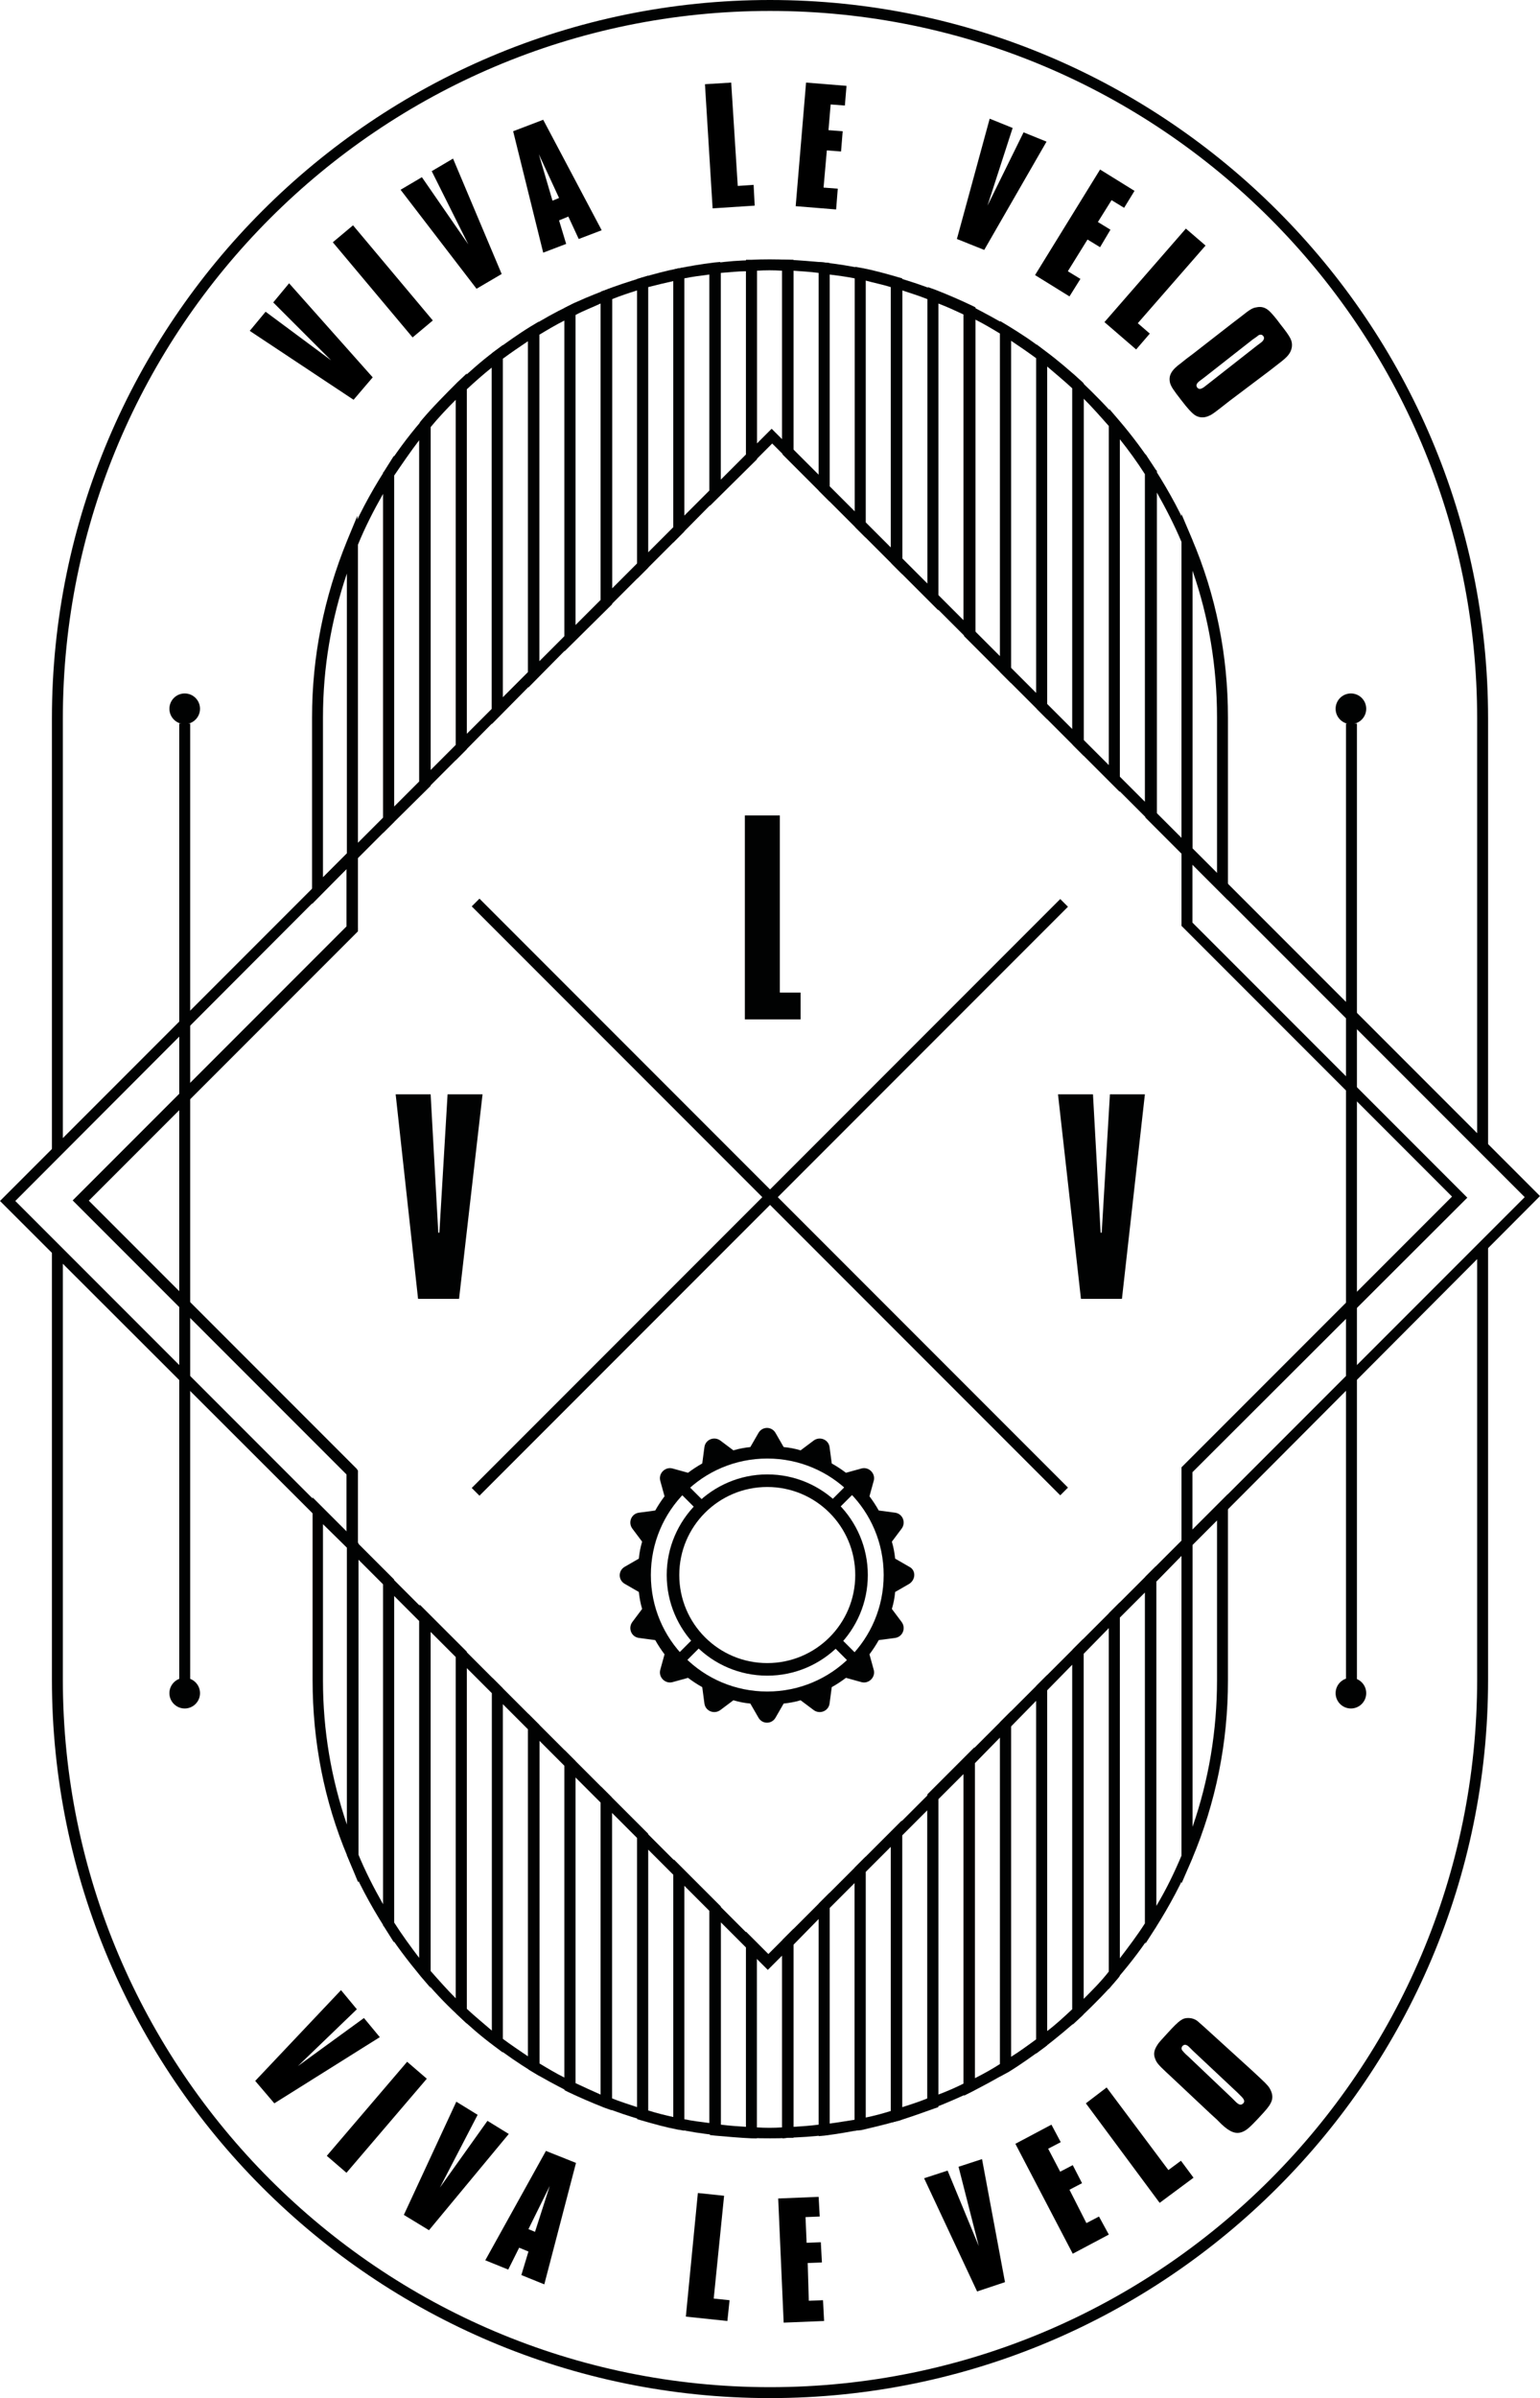 <svg xmlns="http://www.w3.org/2000/svg" viewBox="0 0 281.8 438.5"><path fill="#010202" d="M166.4 286.5l-2.6-1.5c-.1-1-.3-2.1-.6-3.1l1.8-2.4c.8-1.1.2-2.7-1.2-2.9l-3-.4c-.5-.9-1.1-1.8-1.7-2.6l.8-2.9c.3-1.3-.9-2.5-2.2-2.2l-2.9.8c-.8-.6-1.7-1.2-2.6-1.7l-.4-3c-.2-1.4-1.8-2-2.9-1.2l-2.4 1.8c-1-.3-2-.5-3.1-.6l-1.5-2.6c-.7-1.2-2.4-1.2-3.1 0l-1.5 2.6c-1 .1-2.1.3-3.1.6l-2.4-1.8c-1.1-.8-2.7-.2-2.9 1.2l-.4 3c-.9.5-1.8 1.1-2.6 1.7l-2.9-.8c-1.3-.3-2.5.9-2.2 2.2l.8 2.9c-.6.8-1.2 1.7-1.7 2.6l-3 .4c-1.4.2-2 1.8-1.2 2.9l1.8 2.4c-.3 1-.5 2-.6 3.1l-2.6 1.5c-1.2.7-1.2 2.4 0 3.1l2.6 1.5c.1 1 .3 2.1.6 3.1l-1.8 2.4c-.8 1.1-.2 2.7 1.2 2.9l3 .4c.5.9 1.1 1.8 1.7 2.6l-.8 2.9c-.3 1.3.9 2.5 2.2 2.2l2.9-.8c.8.6 1.7 1.2 2.6 1.7l.4 3c.2 1.4 1.8 2 2.9 1.2l2.4-1.8c1 .3 2 .5 3.1.6l1.5 2.6c.7 1.2 2.4 1.2 3.1 0l1.5-2.6c1-.1 2.1-.3 3.1-.6l2.4 1.8c1.1.8 2.7.2 2.9-1.2l.4-3c.9-.5 1.8-1.1 2.6-1.7l2.9.8c1.3.3 2.5-.9 2.2-2.2l-.8-2.9c.6-.8 1.2-1.7 1.7-2.6l3-.4c1.4-.2 2-1.8 1.2-2.9l-1.8-2.4c.3-1 .5-2 .6-3.1l2.6-1.5c1.2-.8 1.2-2.5 0-3.1zm-26 22.8c-11.8 0-21.3-9.5-21.3-21.3s9.5-21.3 21.3-21.3 21.3 9.5 21.3 21.3-9.5 21.3-21.3 21.3z"/><path fill="#010202" d="M140.4 306.4c-10.2 0-18.4-8.3-18.4-18.4s8.3-18.4 18.4-18.4c10.2 0 18.4 8.3 18.4 18.4s-8.2 18.4-18.4 18.4zm0-34.5c-8.9 0-16.1 7.2-16.1 16.1 0 8.9 7.2 16.1 16.1 16.1s16.1-7.2 16.1-16.1c0-8.9-7.2-16.1-16.1-16.1z"/><path fill="#010202" d="M124.066 302.403l3.252-3.252 1.415 1.414-3.253 3.253zM151.644 274.812l3.606-3.606 1.415 1.414-3.607 3.606zM152.11 300.679l1.413-1.414 3.112 3.111-1.415 1.414zM124.071 272.63l1.415-1.414 3.464 3.464-1.414 1.415zM246.3 132.3h2V308h-2z"/><circle fill="#010202" cx="247.2" cy="309.6" r="2.8"/><circle fill="#010202" cx="247.2" cy="129.6" r="2.8"/><path fill="#010202" d="M216.2 284.5v-16.2l49.5-49.5-49.5-49.5v-16.2l65.6 65.6-65.6 65.8zm2-15.3v10.5l60.8-60.8-60.8-60.8v10.6l50.3 50.3-50.3 50.2zM65.5 285L0 219.6l65.5-65.5v16.2l-49.3 49.3 49.3 49.3V285zM2.8 219.6l60.6 60.6v-10.6l-50.1-50.1 50.1-50.1v-10.5L2.8 219.6z"/><path fill="#010202" d="M64.5 270.2c-.3 0-.5-.1-.7-.3l-50.4-50.4 50.4-50.4c.4-.4 1-.4 1.4 0s.4 1 0 1.4l-49 49 49 49c.4.4.4 1 0 1.4-.2.2-.5.3-.7.3zM216.2 344.4v-62.7l8.5-8.5v34.1c0 11.3-2.2 22.3-6.6 32.7l-1.9 4.4zm2-61.9v51.6c3-8.6 4.5-17.7 4.5-26.9V278l-4.5 4.5zM65.5 344.1l-1.9-4.6c-4.3-10.2-6.4-21.1-6.4-32.3v-33.4l8.4 8.4v61.9zm-6.4-65.4v28.6c0 9.1 1.5 17.9 4.4 26.4V283l-4.4-4.3zM118.6 388l-1.3-.4c-2.3-.7-4.5-1.4-6.7-2.3l-.6-.2v-58.4l8.6 8.6V388zm-6.6-4.3c1.5.6 3.1 1.1 4.6 1.6v-49.2l-4.6-4.6v52.2zM176.4 383.2v-61.7l8.6-8.6v65.6l-.5.3c-2.1 1.3-4.4 2.5-6.7 3.7l-1.4.7zm2-60.8V380c1.6-.8 3.2-1.7 4.6-2.6v-59.7l-4.6 4.7z"/><path fill="#010202" d="M169.7 385.9v-57.8l8.6-8.6v62.7l-.6.3c-2.1 1-4.4 2-6.7 2.9l-1.3.5zm2-56.9v54c1.6-.6 3.2-1.3 4.6-2v-56.6l-4.6 4.6zM183 379.7v-64.8l8.6-8.6V374l-.4.3c-2.2 1.6-4.4 3.2-6.7 4.6l-1.5.8zm2-64v60.4c1.6-1 3.1-2.1 4.6-3.2V311l-4.6 4.7zM156.4 389.6v-48.1l8.6-8.6v54.7l-.7.2c-2.4.7-4.6 1.2-6.7 1.7l-1.2.1zm2-47.3v44.9c1.5-.3 3-.7 4.6-1.2v-48.3l-4.6 4.6z"/><path fill="#010202" d="M149.8 390.6v-42.5l8.6-8.6v49.7l-.8.2c-2.1.4-4.3.8-6.7 1.1l-1.1.1zm2-41.7v39.4c1.6-.2 3.2-.5 4.6-.7v-43.3l-4.6 4.6zM202.9 363.7V295l8.6-8.6v66l-.2.2c-2 3.2-4.3 6.2-6.7 9l-1.7 2.1zm2-67.9v62.3c1.6-2.1 3.2-4.2 4.6-6.4v-60.5l-4.6 4.6z"/><path fill="#010202" d="M209.6 355.4v-67.1l8.6-8.6v60l-.1.2c-1.8 4.3-4.1 8.6-6.7 12.7l-1.8 2.8zm2-66.2v59.3c1.8-3 3.3-6.1 4.6-9.2v-54.8l-4.6 4.7zM189.6 375.5v-67.2l8.6-8.6v68.7l-.3.3c-2.2 2-4.5 3.9-6.7 5.6l-1.6 1.2zm2-66.4v62.3c1.6-1.2 3.1-2.6 4.6-4v-63l-4.6 4.7zM72.1 355.2l-1.8-2.9c-2.6-4.1-4.9-8.4-6.7-12.8l-.1-.2v-59.1l8.6 8.6v66.4zm-6.6-16.3c1.3 3.2 2.9 6.3 4.6 9.3v-58.5l-4.6-4.6v53.8zM143.2 391v-36.3l8.6-8.6v44.2l-.9.1c-2.2.3-4.5.4-6.7.5l-1 .1zm2-35.4v33.3c1.5-.1 3.1-.2 4.6-.4v-37.6l-4.6 4.7z"/><path fill="#010202" d="M196.3 370.2v-68.6l8.6-8.6v68.3l-.2.3c-2.1 2.5-4.4 4.8-6.7 7l-1.7 1.6zm2-67.8v63.1c1.6-1.6 3.2-3.2 4.6-5v-62.8l-4.6 4.7zM163.1 388.1v-53.2l8.6-8.6v59l-.6.2c-2.2.8-4.5 1.6-6.7 2.3l-1.3.3zm2-52.5v49.7c1.6-.5 3.1-1 4.6-1.6V331l-4.6 4.6zM105.3 383.1l-1.4-.7c-2.3-1.2-4.6-2.4-6.7-3.7l-.5-.3v-65l8.6 8.6v61.1zm-6.6-5.8c1.5.9 3 1.8 4.6 2.6v-57l-4.6-4.6v59zM92 375.3l-1.6-1.2c-2.3-1.7-4.5-3.6-6.7-5.7l-.3-.3v-68l8.6 8.6v66.6zm-6.6-8c1.5 1.4 3.1 2.7 4.6 4v-61.7l-4.6-4.6v62.3z"/><path fill="#010202" d="M98.7 379.6l-1.5-.9c-2.3-1.4-4.6-3-6.7-4.6l-.4-.3v-67l8.6 8.6v64.2zm-6.7-6.8c1.5 1.1 3.1 2.2 4.6 3.2v-59.8l-4.6-4.6v61.2zM78.8 363.5l-1.8-2.1c-2.4-2.9-4.7-5.9-6.7-9.1l-.2-.2v-65.2l8.6 8.6v68zm-6.7-12c1.4 2.2 3 4.4 4.6 6.5v-61.6l-4.6-4.6v59.7z"/><path fill="#010202" d="M85.4 370l-1.7-1.6c-2.4-2.2-4.6-4.6-6.7-7.1l-.2-.3v-67.6l8.6 8.6v68zm-6.6-9.6c1.5 1.7 3 3.4 4.6 5V303l-4.6-4.6v62zM112 385.9l-1.4-.5c-2.3-.9-4.6-1.9-6.7-2.9l-.6-.3V320l8.6 8.6v57.3zm-6.7-5c1.5.7 3 1.4 4.6 2.1v-53.4l-4.6-4.6v55.9zM138.5 391h-1c-2.2-.1-4.4-.3-6.7-.5l-.9-.1v-43.7l8.6 8.6V391zm-6.6-2.5c1.6.2 3.1.3 4.6.4v-32.8l-4.6-4.6v37z"/><path fill="#010202" d="M140.9 391c-1.2 0-2.4 0-3.4-.1h-1v-37.7l4.1 4.1 4.6-4.6v38.2h-1c-1.1.1-2.2.1-3.3.1zm-2.4-2c1.5.1 3.1.1 4.6 0v-31.4l-2.6 2.6-2.1-2.1V389zM125.2 389.6l-1.2-.2c-2.1-.4-4.3-1-6.7-1.7l-.7-.2v-54.1l8.6 8.6v47.6zm-6.6-3.7c1.6.5 3.2.9 4.6 1.2v-44.3l-4.6-4.6v47.7z"/><path fill="#010202" d="M131.9 390.5l-1.1-.1c-2.5-.3-4.7-.6-6.7-1.1l-.8-.2V340l8.6 8.6v41.9zm-6.7-3c1.4.3 3 .5 4.6.7v-38.8l-4.6-4.6v42.7zM103.3 119.1V56.3l.6-.3c2.1-1.1 4.4-2 6.7-2.9l1.4-.5v57.9l-8.7 8.6zm2-61.5v56.7l4.6-4.6V55.5c-1.5.7-3.1 1.3-4.6 2.1zM111 110z"/><path fill="#010202" d="M110 112.4V53.3l.6-.2c2.2-.9 4.5-1.6 6.7-2.3l1.3-.4v53.4l-8.6 8.6zm2-57.7v52.9l4.6-4.6V53.1c-1.6.5-3.1 1-4.6 1.6zm5.6 48.7zM96.7 125.7V60l.5-.3c2.1-1.3 4.4-2.6 6.7-3.7l1.4-.7V117l-8.6 8.7zm2-64.5v59.7l4.6-4.6V58.6c-1.6.8-3.1 1.7-4.6 2.6zm5.6 55.5z"/><path fill="#010202" d="M90 132.4V64.6l.4-.3c2.2-1.6 4.4-3.2 6.7-4.6l1.5-.9v64.9l-8.6 8.7zm2-66.8v61.9l4.6-4.6V62.4c-1.5 1-3.1 2.1-4.6 3.2zm5.7 57.7zM116.6 105.8V51l.7-.2c2.4-.7 4.6-1.3 6.7-1.7l1.2-.2v48.3l-8.6 8.6zm2-53.3V101l4.6-4.6v-45c-1.4.3-3 .7-4.6 1.1zm5.6 44.2z"/><path fill="#010202" d="M123.2 99.2V49.3l.8-.2c2-.4 4.2-.8 6.7-1.1l1.1-.1v42.6l-8.6 8.7zm2-48.3v43.4l4.6-4.6V50.2c-1.6.2-3.1.4-4.6.7zm5.7 39.2zM57.1 165.3v-34.1c0-11.2 2.2-22 6.4-32.3l1.9-4.6v62.6l-8.3 8.4zm6.4-60.5c-2.9 8.5-4.4 17.3-4.4 26.4v29.2l4.4-4.4v-51.2z"/><path fill="#010202" d="M63.5 158.9V99.2l.1-.2c1.8-4.4 4.1-8.7 6.7-12.8l1.8-2.9v67l-8.6 8.6zm2-59.3v54.5l4.6-4.6V90.3c-1.7 3-3.3 6.1-4.6 9.3zm5.6 50.3zM129.9 92.5V48.2l.9-.1c2.3-.3 4.5-.5 6.7-.5h1V84l-8.6 8.5zm2-42.6v37.8l4.6-4.6V49.6c-1.5 0-3.1.2-4.6.3zm5.6 33.6z"/><path fill="#010202" d="M70.1 152.3V86.4l.2-.2c2-3.2 4.3-6.3 6.7-9.1l1.8-2.1v68.7l-8.7 8.6zm2-65.3v60.5l4.6-4.6V80.5c-1.6 2.1-3.1 4.3-4.6 6.5zm5.7 56.2zM83.4 139V70.3l.3-.3c2.2-2 4.4-4 6.7-5.7l1.6-1.2v67.2l-8.6 8.7zm2-67.8v63l4.6-4.6V67.2c-1.5 1.2-3.1 2.6-4.6 4zm5.6 58.7z"/><path fill="#010202" d="M76.8 145.6V77.3l.2-.3c2.1-2.5 4.4-4.8 6.7-7.1l1.7-1.6V137l-8.6 8.6zm2-67.5v62.7l4.6-4.6V73.1c-1.6 1.6-3.2 3.3-4.6 5zm5.6 58.5zM224.7 164.6l-8.5-8.5V94l1.9 4.5c4.4 10.3 6.6 21.3 6.6 32.7v33.4zm-6.5-9.3l4.5 4.5v-28.6c0-9.3-1.5-18.3-4.5-26.9v51zM204.9 144.8l-8.6-8.6V68.3l1.7 1.6c2.3 2.2 4.6 4.5 6.7 7l.2.3v67.6zm-6.6-9.5l4.6 4.6v-62c-1.5-1.7-3-3.4-4.6-5v62.4z"/><path fill="#010202" d="M198.3 138.2l-8.6-8.6V63l1.6 1.2c2.3 1.7 4.5 3.6 6.7 5.6l.3.3v68.1zm-6.7-9.5l4.6 4.6V71c-1.5-1.4-3.1-2.7-4.6-4v61.7z"/><path fill="#010202" d="M191.6 131.5l-8.6-8.6V58.7l1.5.9c2.3 1.4 4.6 2.9 6.7 4.6l.4.3v67zm-6.6-9.4l4.6 4.6V65.5c-1.5-1.1-3.1-2.2-4.6-3.2v59.8z"/><path fill="#010202" d="M185 124.9l-8.6-8.6v-61l1.4.7c2.3 1.2 4.6 2.4 6.7 3.7l.5.3v64.9zm-6.6-9.5l4.6 4.6V61c-1.5-.9-3-1.8-4.6-2.6v57zM211.6 151.4l-8.6-8.6v-68l1.8 2.1c2.4 2.8 4.7 5.9 6.7 9l.2.2v65.3zm-6.7-9.4l4.6 4.6V86.7c-1.4-2.2-3-4.4-4.6-6.4V142zM136.5 85.9V47.5h1c2.1-.1 4.5-.1 6.7 0h1V85l-3.9-3.9-4.8 4.8zm2-36.4v31.6l2.7-2.7 1.9 1.9V49.5c-1.5-.1-3.1-.1-4.6 0z"/><path fill="#010202" d="M218.2 158.1l-8.6-8.6V83l1.8 2.9c2.6 4.1 4.9 8.3 6.7 12.7l.1.2v59.3zm-6.6-9.5l4.6 4.6V99.1c-1.3-3.1-2.9-6.2-4.6-9.2v58.7zM178.4 118.2l-8.6-8.6V52.5l1.4.5c2.3.9 4.6 1.9 6.7 2.9l.6.3v62zm-6.7-9.4l4.6 4.6V57.5c-1.5-.7-3-1.4-4.6-2v53.3zM158.4 98.3l-8.6-8.6V47.9l1.1.1c2.4.3 4.6.6 6.7 1.1l.8.2v49zm-6.6-9.4l4.6 4.6V50.9c-1.5-.3-3-.5-4.6-.7v38.7z"/><path fill="#010202" d="M151.8 91.7l-8.6-8.6V47.5h1c2.2.1 4.5.3 6.7.5l.9.1v43.6zm-6.6-9.5l4.6 4.6V49.9c-1.6-.2-3.1-.3-4.6-.4v32.7zM165.1 105l-8.6-8.6V48.8l1.2.2c2.1.4 4.3 1 6.7 1.7l.7.2V105zm-6.7-9.5l4.6 4.6V52.5c-1.6-.5-3.2-.8-4.6-1.2v44.2z"/><path fill="#010202" d="M171.7 111.6l-8.6-8.6V50.4l1.3.4c2.3.7 4.5 1.4 6.7 2.3l.6.2v58.3zm-6.6-9.5l4.6 4.6v-52c-1.5-.6-3.1-1.1-4.6-1.6v49zM86.32 165.733l1.415-1.414L195.426 272.01l-1.414 1.414z"/><path fill="#010202" d="M86.32 272.08l107.692-107.69 1.414 1.413L87.735 273.495z"/><circle fill="#010202" cx="33.8" cy="309.6" r="2.8"/><circle fill="#010202" cx="33.8" cy="129.6" r="2.8"/><path fill="#010202" d="M11.5 210.5h-2v-79.1C9.5 58.9 68.5 0 140.9 0s131.4 58.9 131.4 131.4v78.4h-2v-78.4C270.3 60 212.3 2 140.9 2S11.5 60 11.5 131.4v79.1zM140.9 438.5c-72.5 0-131.4-58.9-131.4-131.4v-78.5h2v78.5c0 71.3 58 129.4 129.4 129.4s129.4-58 129.4-129.4V228h2v79.1c0 72.5-58.9 131.4-131.4 131.4z"/><path fill="#010202" d="M193.6 200.1h6.4l1.4 25.3h.2l1.5-25.3h6.4l-4.2 37.4h-7.5l-4.2-37.4z"/><g><path fill="#010202" d="M136.3 186.5v-37.4h6.4v32.4h3.8v4.9h-10.2z"/></g><g><path fill="#010202" d="M72.4 200.1h6.4l1.4 25.3h.2l1.5-25.3h6.4L84 237.5h-7.5l-4.1-37.4z"/></g><g><path d="M68.2 69l-3.5 4.1-19-12.6 2.9-3.5 12 8.9L50 55.3l2.9-3.5L68.2 69zM79.2 58.6l-3.7 3.1-14.6-17.4 3.7-3.1 14.6 17.4zM91.8 50.1l-4.6 2.7-13.9-18.1 3.9-2.3 8.5 12.3L79 31.3l3.9-2.3 8.9 21.1zM110.1 42.1l-4.2 1.6-1.9-4.1-1.7.7 1.3 4.3-4.2 1.6L93.9 24l5.5-2.1 10.7 20.2zM98.6 28.2l2.5 8.5 1.2-.5-3.7-8zM135 34l2.9-.2.2 3.8-7.7.5-1.4-22.7 4.8-.3L135 34zM150.7 34.3l2.6.2-.3 3.8-7.4-.6 1.9-22.6 7.4.6-.3 3.6-2.6-.2-.4 4.7 2.6.2-.3 3.7-2.6-.2-.6 6.8zM180.1 45.7l-5-2 6-22 4.2 1.7-4.6 14.2 6.6-13.4 4.2 1.7-11.4 19.8zM195.4 49.6l2.3 1.4-2 3.2-6.3-3.9L201.3 31l6.3 3.9-1.9 3.1-2.3-1.4-2.5 4 2.3 1.4-1.9 3.2-2.3-1.4-3.6 5.8zM208.2 59.1l2.2 1.9-2.5 2.9-5.8-5L217 41.8l3.6 3.1-12.4 14.2zM225 73.3c-2.8 2.2-3.2 2.5-3.7 2.7-1 .5-2 .4-2.8-.2-.5-.4-1.1-1-2.4-2.7-1.4-1.8-1.8-2.4-2-3.1-.3-1.3.2-2.3 2-3.6l1-.8 1.2-.9 7.2-5.6 1.7-1.3c1.5-1.2 2-1.5 2.7-1.6.9-.2 1.7 0 2.5.8.4.4 1.1 1.2 1.9 2.3 1.9 2.4 2.2 3 2.1 4.1-.1.7-.4 1.3-1 1.9-.5.5-.9.8-3.1 2.5l-7.3 5.5zm-4.6-4.3l-.8.6c-.7.5-.8.9-.5 1.3.3.3.6.3 1.2-.1l.9-.7 8.8-6.9.8-.6c.5-.4.6-.8.4-1.1-.2-.3-.5-.4-.9-.2-.1.1-.5.4-1.1.8l-8.8 6.9z"/></g><g><path d="M50.2 384.6l-3.5-4.1 15.7-16.6 2.9 3.5-10.8 10.4 12.1-8.8 2.9 3.5-19.3 12.1zM63.4 397.3l-3.6-3.1L74.5 377l3.6 3.1-14.7 17.2zM78.5 407.8l-4.6-2.8 9.6-20.7 3.9 2.4-6.9 13.3 8.7-12.2 3.9 2.4-14.6 17.6zM99.6 417.7l-4.2-1.7 1.3-4.3-1.7-.7-2 4-4.2-1.7 11.1-20 5.5 2.2-5.8 22.2zm1-18l-3.9 7.9 1.2.5 2.7-8.4zM130.6 420.3l2.9.3-.4 3.8-7.6-.8 2.2-22.6 4.8.5-1.9 18.8zM148 420.7l2.6-.1.2 3.8-7.4.3-1-22.7 7.4-.3.2 3.6-2.6.1.2 4.7 2.6-.1.2 3.7-2.6.1.2 6.9zM183.9 417.3l-5.1 1.7-9.7-20.7 4.3-1.4 5.7 13.8-3.7-14.5 4.3-1.4 4.2 22.5zM198.8 406.5l2.3-1.2 1.8 3.3-6.6 3.5-10.5-20.1 6.6-3.5 1.7 3.2-2.3 1.2 2.2 4.2 2.3-1.2 1.7 3.3-2.3 1.2 3.1 6.1zM213.8 396.8l2.3-1.7 2.3 3.1-6.2 4.6-13.5-18.2 3.8-2.9 11.3 15.1zM229 378.5c2.6 2.4 2.9 2.7 3.3 3.3.6 1 .7 1.9.2 2.8-.3.6-.8 1.2-2.3 2.8-1.6 1.7-2.1 2.1-2.8 2.4-1.2.5-2.3.1-3.9-1.4l-.9-.9-1.1-1-6.6-6.2-1.5-1.4c-1.4-1.3-1.8-1.8-2-2.4-.4-.9-.2-1.7.4-2.6.3-.5 1-1.2 1.9-2.2 2.1-2.3 2.7-2.7 3.7-2.7.7 0 1.4.2 2 .8.6.5.9.8 3 2.7l6.6 6zm-3.6 5.1l.7.7c.6.6 1 .7 1.4.3.3-.3.2-.7-.3-1.2l-.8-.8-8.1-7.6-.7-.7c-.5-.5-.9-.5-1.2-.2-.2.2-.3.6 0 .9.1.1.4.5 1 1l8 7.6z"/></g><g><path fill="#010202" d="M32.8 132.3h2V308h-2z"/></g></svg>